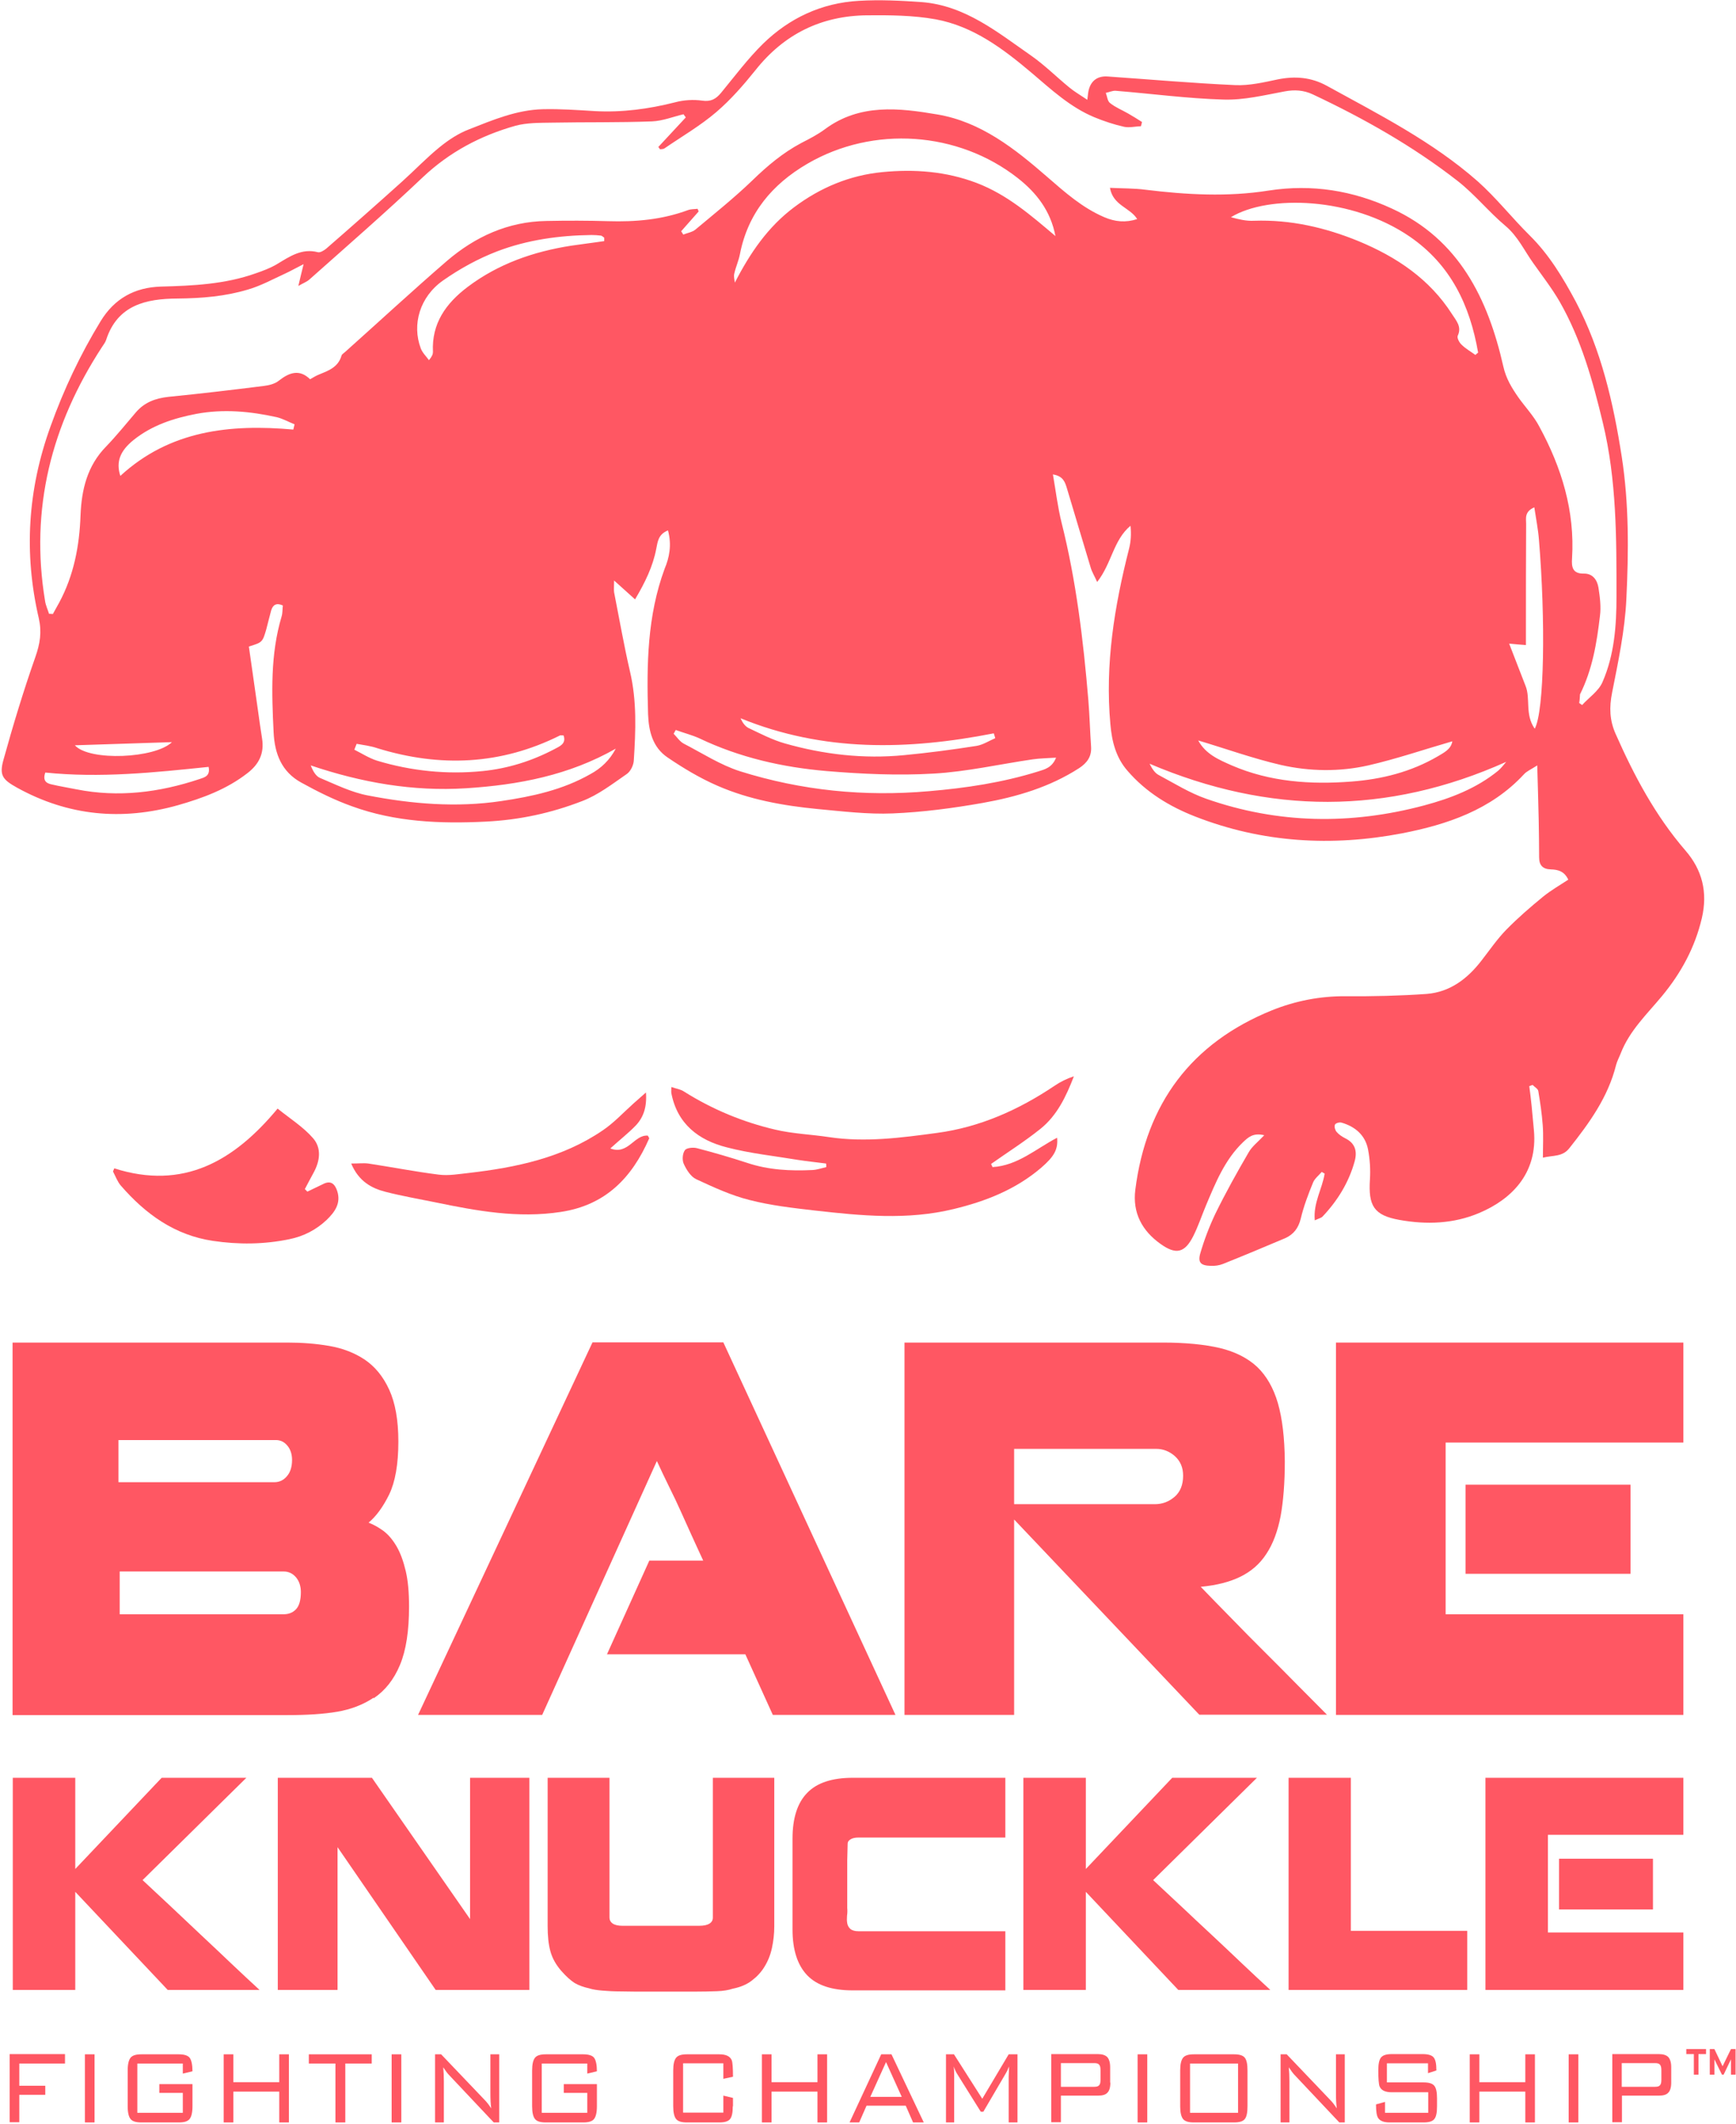 <?xml version="1.0" encoding="UTF-8" ?>
<svg width="828" height="1013" viewBox="0 0 828 1013" fill="none" xmlns="http://www.w3.org/2000/svg">
<path d="M137.1 640.399C144 640.399 150.6 640.899 157 641.999C163.4 643.099 169.1 645.299 173.9 648.499C178.8 651.799 182.7 656.499 185.6 662.799C188.5 669.099 190 677.299 190 687.599C190 698.499 188.5 706.899 185.6 712.899C182.7 718.799 179.4 723.299 175.8 726.299C178.4 727.299 180.8 728.699 183.1 730.399C185.4 732.199 187.4 734.599 189.2 737.699C191 740.799 192.4 744.699 193.5 749.299C194.6 753.899 195.1 759.599 195.1 766.299C195.1 777.899 193.7 787.099 190.8 794.099C187.9 801.099 183.7 806.399 178.2 810.099V809.799C173.1 813.199 167.3 815.399 160.8 816.499C154.4 817.599 146.4 818.099 137 818.099H6V640.399H137.1ZM56.5 706.999H130.9C133.2 706.999 135.2 706.099 136.8 704.199C138.4 702.399 139.3 699.799 139.3 696.399C139.3 693.599 138.5 691.199 137 689.499C135.5 687.699 133.7 686.899 131.5 686.899H56.5V706.999V706.999ZM57.1 769.999H135.3C137.7 769.999 139.7 769.199 141.2 767.599C142.7 765.999 143.5 763.299 143.5 759.399C143.5 756.599 142.7 754.199 141.2 752.399C139.7 750.599 137.7 749.599 135.3 749.599H57.1V769.999Z" fill="#FF5763"/>
<path d="M258.6 818H199.4L282.6 640.3H345L427.1 818H368.6L355.5 789.1H289.5L309.7 744.4H335.4C333.4 740 331.5 736 329.8 732.2C328.1 728.4 326.4 724.7 324.7 720.9C323 717.1 321.2 713.3 319.3 709.5C317.4 705.6 315.4 701.5 313.3 696.9L258.6 818Z" fill="#FF5763"/>
<path d="M483.7 724.799V817.999H431.4V640.399H554.7C565.4 640.399 574.5 641.299 581.8 642.999C589.2 644.799 595.1 647.799 599.6 651.999C604.1 656.299 607.4 662.099 609.5 669.299C611.6 676.599 612.7 685.799 612.8 697.099C612.8 707.299 612.1 715.999 610.8 723.199C609.4 730.399 607.2 736.399 604 741.199C600.9 745.999 596.7 749.599 591.6 752.099C586.5 754.599 580.2 756.199 572.7 756.899C577.4 761.799 582.3 766.799 587.5 772.099C592.6 777.399 597.9 782.699 603.1 787.899C608.4 793.199 613.6 798.399 618.6 803.499C623.7 808.599 628.4 813.399 632.9 817.899H572L483.7 724.799ZM550.8 717.499C554.4 717.499 557.5 716.299 560.2 713.999C562.9 711.699 564.3 708.299 564.3 703.899C564.3 699.999 563 696.999 560.4 694.599C557.8 692.299 554.8 691.099 551.4 691.099H483.7V717.499H550.8Z" fill="#FF5763"/>
<path d="M802.9 769.999V817.999H637.2V640.399H802.9V688.099H689.5V750.699V769.999H802.9ZM699 708.199H777.7V750.699H699V708.199Z" fill="#FF5763"/>
<path d="M77.1 848H117.5L68 896.8C72.3 900.8 76.9 905.1 81.6 909.5C86.4 914 91.1 918.5 95.9 923C100.7 927.5 105.5 932 110.2 936.5C114.9 940.9 119.4 945.2 123.8 949.2H80L35.9 902.4V949.2H6.1V848H35.9V891.5L77.1 848Z" fill="#FF5763"/>
<path d="M161 881.1V949.2H132.5V848H177.4L224.2 915.4V848H252.5V949.2H207.8L161 881.1Z" fill="#FF5763"/>
<path d="M290.7 848V914.7C290.7 915.8 291.2 916.8 292.2 917.5C293.2 918.2 294.8 918.6 296.9 918.6H333.4C335.8 918.6 337.4 918.2 338.5 917.5C339.5 916.8 340 915.9 340 914.7V848H369.3V918.9C369.3 922.4 368.9 925.8 368.2 929.1C367.5 932.4 366.3 935.4 364.7 938C363.1 940.7 361 942.9 358.5 944.8C356 946.7 353 947.9 349.5 948.6C347.4 949.3 344.9 949.7 341.9 949.8C339 949.9 335.2 950 330.5 950C322.5 950 315.8 950 310.3 950C304.8 950 300.2 950 296.4 949.9C292.6 949.9 289.5 949.7 287.2 949.5C284.8 949.3 282.8 949 281.2 948.5H281.3C278.4 947.9 276 947 274.1 945.9C272.2 944.7 270.1 942.8 267.7 940.1C265.1 937.1 263.4 934 262.5 930.7C261.6 927.4 261.2 923.4 261.2 918.7V848H290.7Z" fill="#FF5763"/>
<path d="M378 877C378 867.3 380.3 860 385 855.2C389.6 850.4 396.9 848 406.7 848H479.5V876.5H409.6C407.8 876.5 406.5 876.8 405.6 877.4C404.7 878 404.3 878.6 404.3 879.4L404.1 887.3V910.1C404.2 911.2 404.2 912.5 404 913.8C403.9 915.1 403.9 916.3 404.1 917.4C404.3 918.5 404.8 919.4 405.6 920.1C406.4 920.8 407.7 921.2 409.6 921.2H479.5V949.4H406.7C396.8 949.4 389.6 947 385 942.2C380.4 937.4 378 930.1 378 920.4V877Z" fill="#FF5763"/>
<path d="M559.1 848H599.5L550 896.8C554.3 900.8 558.9 905.1 563.6 909.5C568.4 914 573.1 918.5 578 923C582.8 927.5 587.6 932 592.3 936.5C597 940.9 601.5 945.2 605.9 949.2H562L517.9 902.4V949.2H488.1V848H517.9V891.5L559.1 848Z" fill="#FF5763"/>
<path d="M699.8 921V949.2H614.6V848H644.3V921H699.8Z" fill="#FF5763"/>
<path d="M802.9 921.9V949.2H708.5V848H802.9V875.2H738.3V910.8V921.8H802.9V921.9ZM743.6 886.6H788.4V910.8H743.6V886.6Z" fill="#FF5763"/>
<path d="M31 984.3H9.2V994.9H21.6V999.2H9.2V1012.3H4.6V979.8H31V984.3Z" fill="#FF5763"/>
<path d="M45.1 1012.4H40.5V979.899H45.1V1012.4Z" fill="#FF5763"/>
<path d="M91.8 1004.7C91.8 1007.7 91.3 1009.7 90.4 1010.8C89.5 1011.9 87.8 1012.4 85.3 1012.4H67.4C64.9 1012.4 63.2 1011.9 62.3 1010.8C61.4 1009.7 60.9 1007.7 60.9 1004.7V987.599C60.9 984.599 61.4 982.599 62.3 981.499C63.2 980.399 64.9 979.899 67.4 979.899H85.3C87.9 979.899 89.7 980.499 90.5 981.599C91.3 982.699 91.8 984.899 91.8 987.999L87.2 989.099V984.299H65.5V1007.8H87.2V998.299H76V994.099H91.8V1004.7Z" fill="#FF5763"/>
<path d="M137.8 1012.4H133.2V997.699H111.3V1012.4H106.7V979.899H111.3V993.199H133.2V979.899H137.8V1012.4Z" fill="#FF5763"/>
<path d="M177.4 984.299H164.7V1012.4H160V984.299H147.3V979.899H177.3V984.299H177.4Z" fill="#FF5763"/>
<path d="M191.4 1012.4H186.8V979.899H191.4V1012.4Z" fill="#FF5763"/>
<path d="M238.1 1012.4H235.5L214.2 989.799C213.5 989.099 212.6 987.899 211.4 986.099C211.6 987.999 211.7 990.299 211.7 992.799V1012.4H207.5V979.899H210.4L231.1 1001.6C232.1 1002.6 233.2 1004 234.3 1005.7C234 1003.7 233.9 1001.3 233.9 998.499V979.899H238.1V1012.4V1012.4Z" fill="#FF5763"/>
<path d="M284.7 1004.7C284.7 1007.7 284.2 1009.7 283.3 1010.8C282.4 1011.9 280.7 1012.4 278.2 1012.4H260.3C257.8 1012.4 256.1 1011.9 255.2 1010.8C254.3 1009.7 253.8 1007.7 253.8 1004.7V987.599C253.8 984.599 254.3 982.599 255.2 981.499C256.1 980.399 257.8 979.899 260.3 979.899H278.2C280.8 979.899 282.6 980.499 283.4 981.599C284.2 982.699 284.7 984.899 284.7 987.999L280.1 989.099V984.299H258.4V1007.8H280.1V998.299H268.9V994.099H284.7V1004.7V1004.7Z" fill="#FF5763"/>
<path d="M349.5 1004.7C349.5 1007.7 349.1 1009.7 348.2 1010.8C347.3 1011.9 345.6 1012.4 343.1 1012.4H327.6C325.1 1012.4 323.4 1011.9 322.5 1010.8C321.6 1009.7 321.1 1007.7 321.1 1004.7V987.599C321.1 984.599 321.6 982.599 322.5 981.499C323.4 980.399 325.1 979.899 327.6 979.899H343.1C346.2 979.899 348.2 980.799 349 982.699C349.4 983.699 349.6 986.399 349.6 990.599L345 991.599V984.199H325.8V1007.7H345V999.599L349.6 1000.7V1004.7H349.5Z" fill="#FF5763"/>
<path d="M394.5 1012.4H389.9V997.699H368V1012.4H363.4V979.899H368V993.199H389.9V979.899H394.5V1012.4Z" fill="#FF5763"/>
<path d="M440.6 1012.4H435.5L432 1004.4H413.3L409.8 1012.4H405.2L420.3 979.899H425.2L440.6 1012.4ZM430.1 1000.2L422.6 983.599L415.1 1000.2H430.1Z" fill="#FF5763"/>
<path d="M485.3 1012.4H481.1V990.499L481.3 985.699C480.7 987.199 480.1 988.399 479.6 989.199L469 1007.3H467.8L456.8 989.699C455.9 988.299 455.3 986.999 454.9 985.699C455 986.999 455.1 988.299 455.1 989.699V1012.4H451.2V979.899H455L468.5 1001.1L481.1 979.899H485.3V1012.4Z" fill="#FF5763"/>
<path d="M529.6 993.4C529.6 995.7 529.1 997.3 528.2 998.2C527.3 999.2 525.8 999.6 523.8 999.6H506V1012.3H501.4V979.8H523.7C525.7 979.8 527.2 980.3 528.1 981.2C529 982.2 529.5 983.8 529.5 986V993.4H529.6ZM524.9 992V987.5C524.9 986.2 524.7 985.3 524.2 984.8C523.8 984.3 523 984.1 521.9 984.1H506V995.4H521.9C523 995.4 523.8 995.2 524.2 994.7C524.7 994.2 524.9 993.4 524.9 992Z" fill="#FF5763"/>
<path d="M547.2 1012.4H542.6V979.899H547.2V1012.4Z" fill="#FF5763"/>
<path d="M595 1004.7C595 1007.7 594.6 1009.7 593.7 1010.8C592.8 1011.9 591.1 1012.4 588.6 1012.4H569.4C566.9 1012.4 565.2 1011.9 564.3 1010.8C563.4 1009.7 562.9 1007.7 562.9 1004.7V987.599C562.9 984.599 563.4 982.599 564.3 981.499C565.2 980.399 566.9 979.899 569.4 979.899H588.6C591.1 979.899 592.8 980.399 593.7 981.499C594.6 982.599 595 984.599 595 987.599V1004.7ZM590.5 1007.8V984.299H567.6V1007.8H590.5Z" fill="#FF5763"/>
<path d="M641.4 1012.4H638.8L617.5 989.799C616.8 989.099 615.9 987.899 614.7 986.099C614.9 987.999 615 990.299 615 992.799V1012.4H610.8V979.899H613.7L634.4 1001.6C635.4 1002.6 636.5 1004 637.6 1005.7C637.3 1003.7 637.2 1001.3 637.2 998.499V979.899H641.4V1012.4V1012.4Z" fill="#FF5763"/>
<path d="M685.4 1004.7C685.4 1007.7 685 1009.7 684.1 1010.8C683.2 1011.9 681.5 1012.4 679 1012.4H662.8C660.1 1012.4 658.3 1011.7 657.4 1010.4C656.6 1009.3 656.3 1007.1 656.3 1003.8L660.6 1002.6V1007.8H681.2V998H663.8C660.7 998 658.8 997.1 658 995.2C657.6 994.2 657.4 991.6 657.4 987.5C657.4 984.5 657.8 982.5 658.7 981.4C659.6 980.3 661.3 979.8 663.8 979.8H678.6C681.1 979.8 682.9 980.3 683.8 981.4C684.7 982.5 685.1 984.5 685.1 987.6L681.1 988.9V984.2H661.5V993.3H679C681.5 993.3 683.2 993.8 684.1 994.9C685 996 685.4 998 685.4 1000.9V1004.7V1004.7Z" fill="#FF5763"/>
<path d="M732.1 1012.4H727.5V997.699H705.6V1012.4H701V979.899H705.6V993.199H727.5V979.899H732.1V1012.4Z" fill="#FF5763"/>
<path d="M752.8 1012.4H748.2V979.899H752.8V1012.4Z" fill="#FF5763"/>
<path d="M797.1 993.4C797.1 995.7 796.6 997.3 795.7 998.2C794.8 999.2 793.3 999.6 791.3 999.6H773.6V1012.3H769V979.8H791.3C793.3 979.8 794.8 980.3 795.7 981.2C796.6 982.2 797.1 983.8 797.1 986V993.4ZM792.4 992V987.5C792.4 986.2 792.2 985.3 791.7 984.8C791.3 984.3 790.5 984.1 789.4 984.1H773.5V995.4H789.4C790.5 995.4 791.3 995.2 791.7 994.7C792.2 994.2 792.4 993.4 792.4 992Z" fill="#FF5763"/>
<path d="M804.4 977.399H813.7V979.799H810.1V989.599H807.9V979.799H804.3V977.399H804.4ZM821.3 989.599L817.7 982.299V989.599H815.5V977.399H817.7L821.6 985.599L825.6 977.399H827.8V989.599H825.6V982.299L822.1 989.599H821.3Z" fill="#FF5763"/>
<path d="M318.6 253C313.9 254.9 313.7 258.4 313 261.8C311.4 270.2 307.7 277.8 302.9 285.9C299.6 282.9 296.8 280.4 292.9 276.9C292.9 279.8 292.7 281.2 292.9 282.5C295.4 295.2 297.6 307.9 300.5 320.4C303.8 334.5 303.2 348.6 302.3 362.7C302.2 365 300.7 368.1 298.8 369.3C292 374 285.3 379.2 277.7 382.1C263 387.8 247.9 391.1 231.8 391.9C209.9 393 188.5 392.1 167.9 384.6C159.5 381.6 151.5 377.6 143.7 373.3C134.4 368.2 131 359.7 130.5 349.3C129.6 330.7 128.9 312.2 134.3 294.1C134.8 292.5 134.7 290.7 134.9 288.8C131.8 287.4 130.1 288.5 129.3 291.3C128.5 294.2 127.8 297.2 127 300.2C125.2 306.4 125.1 306.4 118.7 308.4C120.2 318.6 121.6 329 123.1 339.3C123.7 343.6 124.3 348 125 352.3C126.1 359.3 123.6 364.5 118 368.8C108.1 376.5 96.7 380.7 84.8 384.1C58.1 391.6 32.5 389.2 8.1 375.7C1.3 371.9 -0.4 369.9 1.6 362.6C6.2 346 11.2 329.5 16.9 313.3C19.1 307 20 301.5 18.5 294.9C11.3 263.9 13.2 233.5 24.1 203.4C30.4 185.8 38.3 169.1 48 153.2C54.6 142.4 64.2 137.1 76.7 136.7C92 136.3 107.3 135.6 121.9 130.4C125.4 129.2 128.9 127.9 132.1 126C138.1 122.4 143.9 118.3 151.6 120.3C152.7 120.6 154.5 119.5 155.6 118.6C167.8 108 179.9 97.299 191.9 86.499C197.9 81.1 203.5 75.2 209.8 70.1C214 66.7 218.7 63.6 223.7 61.7C235.1 57.2 246.5 52.4 258.9 52.099C267.2 51.9 275.5 52.499 283.7 52.999C296.7 53.7 309.4 51.999 322 48.8C326.1 47.7 330.7 47.4 334.9 47.999C339 48.599 341.4 47.3 343.9 44.3C350.4 36.4 356.6 28.099 363.9 20.899C376.5 8.6 391.9 1.4 409.6 0.4C419.6 -0.2 429.6 0.3 439.6 1C460.3 2.6 475.8 15.399 491.9 26.599C498.3 31.099 503.9 36.7 510 41.7C512.4 43.7 515.2 45.3 518.6 47.599C518.9 45.2 519 43.999 519.3 42.8C520.5 38.3 523.7 36.099 528.5 36.499C548.7 37.9 569 39.7 589.2 40.599C595.8 40.9 602.7 39.3 609.3 37.9C617.6 36.2 625.3 36.8 632.8 40.9C657.7 54.599 683.2 67.499 704.7 86.4C713.6 94.299 721.1 103.9 729.6 112.3C738.9 121.5 745.5 132.5 751.6 143.9C763.8 167.1 769.5 192.2 773.5 217.8C777 240.4 776.8 263.2 775.7 285.8C775 300.8 771.8 315.7 768.9 330.4C767.5 337.4 767.7 343.6 770.6 350.1C779.4 370 789.5 389 803.8 405.6C811.9 414.9 814.6 425.6 811.7 438C808.4 452 801.8 464.1 792.8 475C785.6 483.7 777.2 491.6 773 502.5C772.3 504.3 771.3 506.1 770.8 508C767 523.3 758.1 535.6 748.5 547.7C745.2 551.9 740.8 551 735.9 552.2C735.9 546.6 736.2 541.6 735.8 536.5C735.4 531.1 734.6 525.8 733.7 520.4C733.5 519.3 731.9 518.5 731 517.5C730.5 517.7 729.9 517.899 729.4 518.099C729.8 521.199 730.2 524.199 730.5 527.299C730.9 531.199 731.2 535.1 731.6 539C733.6 560.1 720.4 572.299 705.5 578.599C693.2 583.799 680.3 584.2 667.5 581.9C655.2 579.7 652.6 575.099 653.4 562.599C653.7 557.899 653.4 552.999 652.5 548.299C651.2 541.499 646.4 537.4 639.9 535.5C638.9 535.2 637 535.7 636.7 536.5C636.3 537.4 636.8 539.1 637.5 539.9C638.6 541.2 640.1 542.2 641.7 543C646.5 545.4 647.4 549.3 646.1 554C643.3 564.1 637.9 572.799 630.8 580.299C630.1 580.999 629 581.199 627.1 582.099C626.3 573.699 630.7 566.999 631.8 559.799C631.3 559.499 630.9 559.3 630.4 559C629 560.7 627.1 562.1 626.3 564C624 569.6 621.8 575.399 620.4 581.299C619.3 585.799 617 588.799 613 590.599C603.1 594.799 593.3 598.9 583.3 602.9C581.5 603.6 579.5 603.899 577.5 603.799C572.8 603.699 571.2 602.299 572.5 597.799C574.4 591.299 576.8 585 579.7 578.9C584.6 568.9 590 559.199 595.6 549.599C597.2 546.799 600 544.7 603 541.5C597.6 540.2 595.3 542.6 593 544.7C584.2 553.1 579.8 564.1 575.2 575C573.2 579.8 571.5 584.9 569.2 589.5C565.1 597.7 560.9 598.6 553.6 593.4C544.7 587.1 540.1 578.5 541.5 567.5C546.7 526.4 568.2 497.5 606.7 481.9C617.9 477.4 629.7 475.1 641.9 475.2C654.8 475.3 667.7 475 680.5 474.1C691.6 473.2 699.9 466.9 706.6 458.2C710.5 453.2 714.1 447.9 718.5 443.4C724 437.8 729.9 432.7 736 427.7C739.7 424.7 743.9 422.3 748 419.6C746.1 415.5 743 414.8 739.7 414.7C735.9 414.6 734.1 412.8 734.1 409C734.1 403.1 734 397.3 733.9 391.4C733.7 383.2 733.5 374.9 733.2 365.1C730.1 367.1 728.1 367.9 726.8 369.4C711.1 386.3 690.3 393.3 668.7 397.5C635.2 403.9 602.1 402 570.1 389.5C557.8 384.7 546.6 377.9 537.8 367.7C532.2 361.3 530.3 353.6 529.6 345.4C527 316.9 531.5 289.3 538.5 261.8C539.4 258.3 539.6 254.7 539.2 250.8C531 257.6 530.3 268.7 523.3 277.6C522 274.7 520.8 272.8 520.2 270.7C516.4 258.2 512.7 245.6 508.9 233C508 230.1 507.2 227.1 502.2 226.3C503.6 234.4 504.5 241.9 506.3 249.2C513.3 277 516.7 305.4 519.1 334C519.7 341.4 519.9 348.8 520.4 356.2C520.7 360.9 518.5 363.9 514.7 366.4C500.6 375.5 484.9 380.1 468.7 383C454.5 385.5 440.2 387.4 425.8 388C413.9 388.5 401.8 387 389.9 385.9C373.5 384.3 357.3 381.4 342.2 374.8C333.9 371.2 325.9 366.4 318.4 361.3C311.3 356.5 309.4 348.8 309.1 340.6C308.4 317.1 308.7 293.8 317 271.3C319.2 266.1 320.5 260 318.6 253ZM753.2 335.3C753.7 335.6 754.1 336 754.6 336.3C757.9 332.7 762.5 329.6 764.3 325.4C770 312.4 771 298.4 771 284.4C771 256.7 771.1 229 764.5 201.7C759.7 181.7 754.2 161.9 743.9 143.9C740.2 137.5 735.6 131.6 731.3 125.5C727 119.5 724 112.8 718.1 107.8C710.1 101.1 703.4 92.7 695.2 86.299C673.9 69.7 650.5 56.499 626.1 44.999C621.8 42.999 617.5 42.7 612.7 43.599C603.1 45.4 593.3 47.8 583.6 47.499C566.4 46.999 549.3 44.7 532.1 43.3C530.6 43.2 529 43.999 527.4 44.3C528.1 45.999 528.2 48.3 529.5 49.2C532 51.2 535.2 52.499 538 54.099C540.3 55.4 542.5 56.8 544.7 58.2C544.5 58.9 544.4 59.5 544.2 60.2C541.5 60.3 538.7 60.999 536.2 60.499C531.3 59.4 526.5 57.8 521.9 55.9C510.4 51.099 501.4 42.7 492.1 34.8C478.5 23.299 464.2 12.499 446.2 9.2C435.6 7.3 424.5 7.2 413.6 7.3C391.8 7.5 374 16.2 360.3 33.499C354.6 40.599 348.5 47.599 341.6 53.499C334 59.999 325.2 65.1 316.9 70.799C316.3 71.2 315.5 71.1 314.8 71.2C314.5 70.8 314.3 70.499 314 70.1C318.4 65.4 322.7 60.7 327.1 55.999C326.7 55.499 326.4 54.999 326 54.499C321 55.7 316 57.7 311 57.9C295.1 58.499 279.2 58.2 263.3 58.499C257.4 58.599 251.3 58.499 245.8 59.999C229.2 64.7 214.4 72.499 201.6 84.6C184 101.3 165.7 117.2 147.6 133.3C146.4 134.4 144.7 135 142.3 136.4C143.2 132.5 143.8 130.1 144.8 126C141 127.9 138.6 129.3 136.2 130.4C130.3 133.1 124.5 136.3 118.3 138.1C107.4 141.4 96.1 142.3 84.6 142.4C69.8 142.5 56 145.4 50.6 162.2C50.2 163.4 49.3 164.5 48.6 165.6C24.5 202.6 14.2 242.7 21.5 286.7C21.8 288.8 22.8 290.8 23.4 292.8C24 292.8 24.6 292.8 25.2 292.9C26.2 291.1 27.2 289.3 28.2 287.5C35.2 274.5 37.9 260.4 38.4 245.9C38.9 233.5 41.6 222.2 50.6 213C55.6 207.8 60.1 202.2 64.8 196.7C68.9 191.9 74.1 190 80.3 189.3C95.5 187.8 110.6 186 125.8 184.1C128.3 183.8 131.2 183.1 133.1 181.5C138.1 177.6 142.9 176 147.9 180.9C149.5 180 150.6 179.3 151.8 178.8C156.4 176.9 161.3 175.3 162.9 169.6C163.1 168.9 164.1 168.4 164.7 167.8C180.8 153.4 196.7 138.7 213 124.6C226.6 112.9 242.3 105.7 260.6 105.4C270.4 105.2 280.3 105.2 290.1 105.5C303.1 105.9 315.8 104.8 328.2 100.2C329.6 99.7 331.2 99.799 332.7 99.6C332.9 99.999 333.1 100.4 333.2 100.9C330.4 104 327.7 107.2 324.9 110.3C325.2 110.8 325.6 111.4 325.9 111.9C327.8 111.1 330.1 110.8 331.7 109.5C340.9 101.8 350.3 94.299 358.9 85.999C366 79.1 373.5 72.8 382.2 68.2C386.1 66.2 390 64.2 393.5 61.599C410.1 49.3 428.9 51.499 447.1 54.599C467.8 58.099 484 70.9 499.5 84.4C507.9 91.7 516.2 99.1 526.7 103.6C531.8 105.8 536.9 106.3 542.4 104.5C538.9 98.9 530.9 98.1 529.4 89.6C535.6 89.9 541 89.799 546.3 90.499C565.9 92.9 585.6 93.999 605.1 90.9C625.8 87.7 645.3 90.9 663.9 99.499C695.9 114.2 709.7 142.5 717 174.7C718.3 180.6 721.1 185.1 724.3 189.7C727.6 194.3 731.6 198.5 734.2 203.5C744.8 223 751.2 243.7 749.8 266.3C749.5 270.4 750 273.7 755.4 273.6C759.6 273.5 761.8 276.6 762.4 280.3C763.1 284.8 763.7 289.5 763.1 293.9C761.6 306.7 759.5 319.4 753.6 331.2C753.5 332.4 753.5 333.9 753.2 335.3ZM503.4 112.6C501.1 100.6 494.4 91.999 485.5 84.999C457 62.599 416.5 59.8 385.1 78.1C368.3 87.9 356.7 101.7 352.9 121.3C352.3 124.4 350.9 127.4 350.2 130.6C349.9 131.9 350.3 133.4 350.5 134.8C357.8 120.6 366.3 108.2 378.7 98.9C391.2 89.499 405.3 83.6 420.8 82.1C436.1 80.6 451.2 81.7 465.9 87.299C480.5 92.9 491.8 102.8 503.4 112.6ZM703.7 169.3C704.1 168.9 704.5 168.6 705 168.2C701.1 145.7 692 126.3 672.3 112.8C644.8 93.999 605.1 92.7 587.1 103.6C590.7 104.6 594.4 105.5 598.1 105.3C615.5 104.7 632 108.5 647.9 115C666 122.5 681.8 133 692.6 149.9C694.5 152.9 697.3 155.8 695.3 160.1C694.8 161.1 696 163.4 697.1 164.4C699 166.3 701.5 167.7 703.7 169.3ZM322.3 348.2C322 348.8 321.6 349.4 321.3 350C322.9 351.6 324.2 353.7 326.1 354.7C335 359.3 343.6 364.9 353 367.9C382.3 377.1 412.3 380.1 443 377.4C460.7 375.9 478.1 373.3 495.1 368C498.3 367 501.8 366.2 503.7 361.4C499.4 361.7 496 361.7 492.6 362.2C476.8 364.5 461.2 368.1 445.3 369C428.4 370 411.2 369.2 394.3 367.8C373.3 366 352.9 361.4 333.6 352.2C330.1 350.6 326.1 349.6 322.3 348.2ZM718.4 363.4C661.5 388.9 605.2 388.5 548.3 364.3C549.4 366.5 550.7 368.6 552.5 369.6C560 373.6 567.3 378.2 575.3 381C609.5 393 644.3 393.5 679.2 384.2C691.9 380.8 704.2 376.1 714.6 367.6C716 366.4 717.2 364.8 718.4 363.4ZM293.7 357.1C271.4 369.8 247.4 374.4 222.3 376C196.9 377.6 172.5 373.3 148.2 365.1C149.3 367.9 150.7 370.3 152.7 371.1C160.1 374.2 167.5 377.9 175.3 379.4C196.4 383.5 217.7 385.3 239.1 382.1C253.9 379.9 268.3 376.8 281.5 369.3C286.7 366.5 290.8 362.6 293.7 357.1ZM288.2 115C288.2 114.5 288.2 114 288.2 113.4C287.7 113.1 287.2 112.5 286.7 112.4C285.2 112.2 283.7 112.1 282.1 112.1C266.7 112.3 251.5 114.4 237.1 119.9C228 123.4 219.3 128.2 211.3 133.8C200.2 141.6 196.4 154.8 200.7 166.2C201.5 168.3 203.3 170 204.6 171.8C206.1 170 206.5 168.9 206.5 167.9C205.8 154.3 212.7 144.7 223 136.9C237.7 125.8 254.5 120 272.4 117.2C277.7 116.4 283 115.8 288.2 115ZM732 347.6C736.6 339.2 737.2 295.8 734 257.3C733.6 252.3 732.6 247.4 731.8 242C727 244.1 727.9 247.3 727.9 249.9C727.8 266.9 727.8 284 727.8 301C727.8 303.1 727.8 305.3 727.8 307.7C725 307.5 723 307.3 719.8 307C722.6 314.3 725.1 320.7 727.6 327.1C730.1 333.2 727.2 340.7 732 347.6ZM571.5 353.2C575.1 359.8 581.4 362.4 587.5 365.1C605.8 373 625.1 374.3 644.6 372.8C659.1 371.7 673 368.2 685.7 360.8C688.7 359 692.1 357.4 692.7 353.6C679.2 357.5 666.1 362 652.6 365.1C638.9 368.2 624.7 368 611 364.9C597.6 361.8 584.6 357.1 571.5 353.2ZM139.9 204.9C140.1 204.1 140.3 203.3 140.5 202.4C137.7 201.3 134.9 199.7 132 199C119.4 196.2 106.6 195 93.7 197.4C82.8 199.5 72.6 202.8 63.8 209.8C57.3 215 55.2 220.3 57.4 227C81 205.3 109.7 202.2 139.9 204.9ZM474.7 352.1C474.5 351.3 474.2 350.6 474 349.8C433.2 357.8 392.8 358.8 353.2 342.6C354.2 344.8 355.4 346.4 356.9 347.2C362.6 349.9 368.3 352.9 374.3 354.6C392.9 359.9 411.9 362.1 431.3 360.2C442.8 359.1 454.2 357.6 465.7 355.8C468.8 355.3 471.7 353.4 474.7 352.1ZM21.6 368.5C20.2 372.6 22.3 373.7 24.8 374.2C28.6 375.1 32.5 375.7 36.4 376.5C56.5 380.5 76 378 95.2 371.6C97.5 370.8 100.4 370.2 99.5 365.8C73.6 368.5 47.8 371.2 21.6 368.5ZM170.1 354.8C169.7 355.7 169.4 356.7 169 357.6C172.6 359.4 176 361.6 179.7 362.8C196.2 367.8 213.2 369.5 230.2 367.8C242.2 366.6 253.7 363 264.5 357.3C266.9 356 270.2 354.8 268.8 350.8C267.9 350.8 267.4 350.7 267.1 350.8C238.9 364.9 209.8 366.1 180 356.9C176.8 355.8 173.4 355.4 170.1 354.8ZM35.7 355.5C42.6 363.2 74 361.8 82 354C65.8 354.5 50.8 355 35.7 355.5Z" fill="#FF5763"/>
<path d="M473.4 556.699C485.4 555.999 494.2 547.899 504.2 542.699C504.7 548.199 502.9 551.599 496.5 557.099C484.4 567.399 470.2 572.999 454.9 576.699C432.7 582.099 410.7 579.899 388.5 577.399C378.1 576.199 367.6 574.999 357.5 572.399C348.7 570.199 340.3 566.299 332.1 562.499C329.5 561.299 327.4 557.999 326.1 555.099C325.3 553.299 325.5 550.199 326.7 548.599C327.5 547.499 330.7 547.199 332.5 547.699C340.5 549.799 348.5 552.099 356.4 554.699C366.6 558.099 377 558.599 387.5 558.099C389.7 557.999 391.9 557.199 394.1 556.699C394.1 556.099 394.1 555.499 394 554.999C389.6 554.399 385.2 553.999 380.8 553.299C369.4 551.399 357.8 550.199 346.7 547.299C333.2 543.899 323 536.099 320.2 521.399C320.1 520.799 320.2 520.099 320.2 518.499C322.5 519.299 324.7 519.599 326.3 520.699C339.8 529.199 354.3 535.199 369.6 538.799C378 540.799 386.8 541.099 395.4 542.399C412.7 544.999 429.9 542.699 446.9 540.399C467.3 537.699 485.9 529.399 503 517.899C505.8 515.999 508.8 514.499 512.2 513.399C508.5 522.999 504.2 532.099 496.2 538.499C488.7 544.499 480.5 549.699 472.7 555.199C472.9 555.599 473.2 556.199 473.4 556.699Z" fill="#FF5763"/>
<path d="M54.5 557.3C87.4 567.8 111.6 553.9 132.4 528.8C138.5 533.7 144.7 537.6 149.3 542.9C153.5 547.7 152.6 553.9 149.5 559.5C148.1 562 146.8 564.6 145.4 567.2C145.8 567.6 146.2 568 146.6 568.4C149 567.2 151.5 566.1 153.9 564.9C157.6 562.9 159.6 564.5 160.8 568C162.8 574 159.6 578.2 155.8 581.9C150.8 586.6 144.9 589.7 138 591.1C125.9 593.6 113.8 593.7 101.6 591.9C83.3 589.2 69.4 579.1 57.6 565.5C56 563.6 55.1 561.1 53.9 558.8C54 558.4 54.3 557.9 54.5 557.3Z" fill="#FF5763"/>
<path d="M167.5 555C171.1 555 173.4 554.7 175.7 555C186.9 556.7 198.1 558.9 209.3 560.3C214 560.9 218.9 560 223.6 559.5C246.1 556.9 268.2 552.3 287.3 539.3C292.7 535.7 297.2 530.8 302.1 526.4C303.8 524.9 305.5 523.4 308.1 521.1C308.6 528.1 306.9 533 303.2 536.9C299.6 540.6 295.5 543.8 291.1 547.8C299.6 551.1 302.5 541.1 309 541.7C309.3 542.4 309.8 542.9 309.6 543.1C301.4 561.8 288.8 574.9 267.4 578.1C247 581.2 227.4 577.6 207.6 573.5C199.7 571.9 191.7 570.5 183.9 568.5C177.2 566.8 171.1 563.5 167.5 555Z" fill="#FF5763"/>
</svg>

